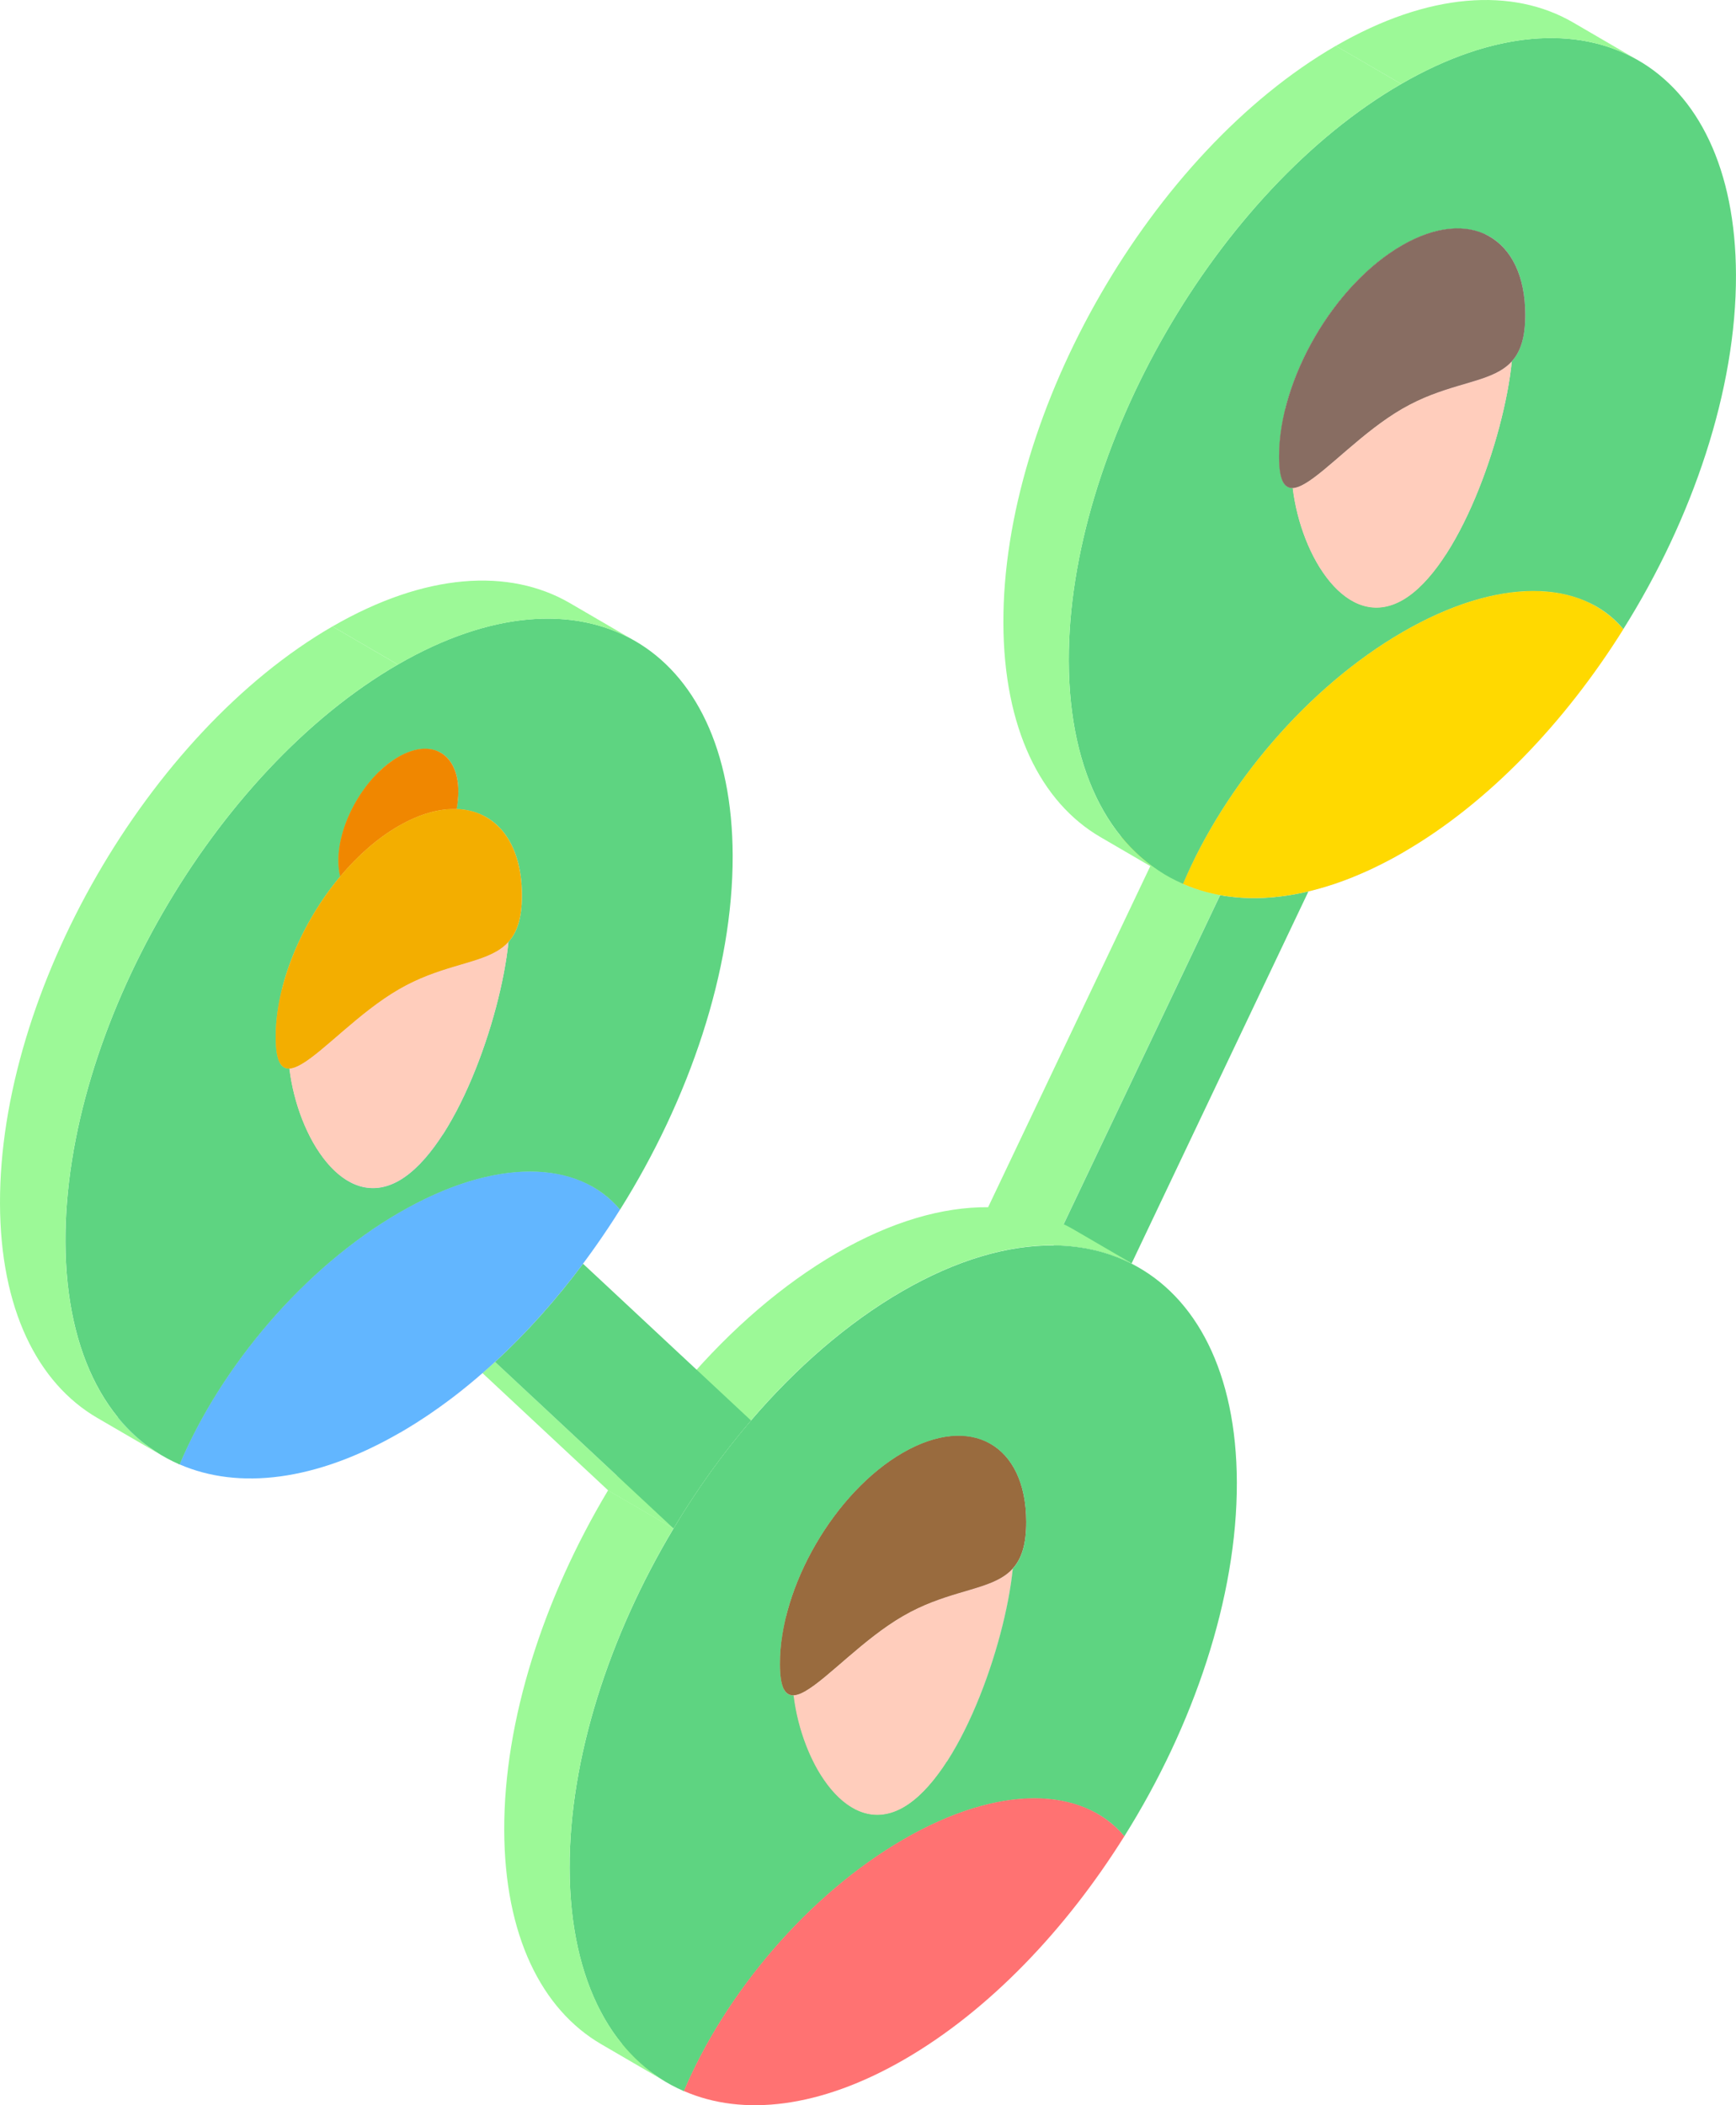 <svg width="66" height="80" viewBox="0 0 66 80" fill="none" xmlns="http://www.w3.org/2000/svg">
<g clip-path="url(#clip0_12198_9056)">
<path d="M39.254 67.484C39.635 67.706 39.972 67.988 40.258 68.328L42.745 69.776C42.459 69.436 42.122 69.154 41.741 68.932C40.995 68.498 40 67.919 39.254 67.484Z" fill="#D7DAFF"/>
<path d="M41.742 68.936L39.255 67.489C37.515 66.476 34.853 66.721 31.873 68.444L34.36 69.892C37.34 68.169 40.002 67.923 41.742 68.936Z" fill="#7DEA5D"/>
<path d="M58.221 21.609C58.605 21.833 58.944 22.117 59.231 22.462L61.718 23.91C61.431 23.565 61.092 23.281 60.708 23.057C59.962 22.623 58.967 22.044 58.221 21.609Z" fill="#D7DAFF"/>
<path d="M36.017 58.156C35.72 61.116 33.98 66.005 31.869 67.226C32.698 67.708 33.527 68.191 34.356 68.674C36.468 67.453 38.208 62.563 38.504 59.604C37.758 59.17 36.763 58.591 36.017 58.156Z" fill="#D7DAFF"/>
<path d="M36.237 57.852C36.173 57.967 36.1 58.069 36.018 58.16L38.505 59.608C38.587 59.517 38.66 59.415 38.724 59.299C37.895 58.817 37.066 58.334 36.237 57.852Z" fill="#D7DAFF"/>
<path d="M36.017 58.156C35.887 58.301 35.734 58.419 35.56 58.519C36.39 59.001 37.219 59.484 38.048 59.966C38.221 59.866 38.374 59.749 38.505 59.604C37.758 59.17 36.763 58.591 36.017 58.156Z" fill="#EBAB94"/>
<path d="M31.869 67.227C31.165 67.634 30.5 67.586 29.914 67.246L32.401 68.693C32.987 69.034 33.652 69.081 34.356 68.674C33.527 68.192 32.698 67.709 31.869 67.227Z" fill="#D7DAFF"/>
<path d="M50.869 30.938C50.8 30.978 50.73 31.018 50.66 31.056L53.147 32.504C53.217 32.465 53.287 32.426 53.356 32.385C52.527 31.903 51.698 31.42 50.869 30.938V30.938Z" fill="#D7DAFF"/>
<path d="M53.148 32.502L50.66 31.055C50.645 31.063 50.629 31.072 50.613 31.081L53.1 32.529C53.116 32.52 53.132 32.511 53.148 32.503V32.502Z" fill="#D7DAFF"/>
<path d="M53.1 32.534L50.612 31.086C50.544 31.124 50.476 31.161 50.408 31.198L52.895 32.645C52.963 32.609 53.032 32.571 53.1 32.533V32.534Z" fill="#D7DAFF"/>
<path d="M52.895 32.643L50.408 31.195C50.398 31.2 50.389 31.205 50.379 31.21L52.866 32.658C52.876 32.653 52.886 32.648 52.895 32.643H52.895Z" fill="#D7DAFF"/>
<path d="M52.866 32.659L50.379 31.211C50.317 31.244 50.255 31.277 50.193 31.309L52.681 32.756C52.742 32.724 52.804 32.692 52.866 32.659V32.659Z" fill="#D7DAFF"/>
<path d="M52.681 32.752L50.194 31.305C50.18 31.312 50.166 31.319 50.152 31.326L52.64 32.774C52.653 32.767 52.667 32.76 52.681 32.752Z" fill="#D7DAFF"/>
<path d="M34.36 69.893L31.873 68.445C28.241 70.546 25.092 74.289 23.514 78.017L26.001 79.465C27.579 75.737 30.728 71.993 34.36 69.893Z" fill="#7DEA5D"/>
<path d="M35.561 58.523C34.705 59.018 33.36 59.091 31.85 59.965L34.337 61.412C35.847 60.539 37.192 60.466 38.048 59.971C37.219 59.489 36.39 59.006 35.561 58.523Z" fill="#EBAB94"/>
<path d="M36.529 56.375C36.53 57.032 36.427 57.5 36.236 57.846C37.065 58.329 37.894 58.811 38.724 59.294C38.914 58.947 39.018 58.48 39.016 57.823C39.012 56.373 38.498 55.352 37.669 54.87L35.182 53.422C36.011 53.904 36.524 54.925 36.528 56.375H36.529Z" fill="#D7DAFF"/>
<path d="M31.848 59.961C30.337 60.834 28.996 62.315 28.141 62.81C28.97 63.292 29.799 63.775 30.628 64.258C31.484 63.763 32.825 62.282 34.336 61.409C33.589 60.974 32.594 60.395 31.848 59.961Z" fill="#EBAB94"/>
<path d="M34.337 61.413C32.826 62.286 31.485 63.767 30.629 64.262C30.456 64.362 30.303 64.422 30.172 64.428C30.485 67.035 32.246 69.9 34.357 68.679C36.468 67.458 38.208 62.569 38.505 59.609C38.374 59.754 38.221 59.872 38.048 59.972C37.192 60.467 35.847 60.539 34.337 61.413L34.337 61.413Z" fill="#FFCDBC"/>
<path d="M27.684 62.977C27.892 64.714 28.744 66.565 29.913 67.246L32.401 68.694C31.231 68.013 30.379 66.162 30.171 64.424C29.425 63.99 28.43 63.411 27.684 62.977Z" fill="#EBAB94"/>
<path d="M28.141 62.812C27.968 62.912 27.814 62.972 27.684 62.978L30.171 64.426C30.302 64.42 30.455 64.36 30.628 64.26C29.799 63.778 28.97 63.295 28.141 62.812Z" fill="#EBAB94"/>
<path d="M27.684 62.976C27.608 62.98 27.539 62.965 27.479 62.93L29.966 64.377C30.026 64.412 30.095 64.427 30.171 64.424C29.425 63.989 28.522 63.181 27.684 62.976Z" fill="#D7DAFF"/>
<path d="M37.67 54.873L35.183 53.425C34.33 52.929 33.144 53.001 31.832 53.759L34.319 55.207C35.631 54.449 36.818 54.377 37.67 54.873Z" fill="#C99666"/>
<path d="M27.479 62.93L29.966 64.378C29.764 64.26 29.653 63.913 29.651 63.24C29.643 60.299 31.732 56.702 34.319 55.206L31.831 53.758C29.244 55.254 27.156 58.851 27.164 61.792C27.166 62.465 27.277 62.813 27.479 62.93Z" fill="#C99666"/>
<path d="M34.319 55.204C31.733 56.7 29.644 60.298 29.652 63.238C29.655 64.114 29.842 64.438 30.172 64.422C30.303 64.416 30.456 64.357 30.629 64.257C31.485 63.762 32.826 62.281 34.337 61.407C35.847 60.534 37.192 60.461 38.048 59.966C38.222 59.866 38.374 59.749 38.505 59.604C38.834 59.239 39.019 58.7 39.017 57.824C39.008 54.883 36.906 53.709 34.319 55.205V55.204Z" fill="#996B3E"/>
<path d="M25.605 58.086C23.163 62.163 21.645 66.818 21.656 70.999C21.669 75.366 23.347 78.328 26 79.464C27.578 75.736 30.727 71.993 34.359 69.893C37.991 67.792 41.151 67.887 42.745 69.781C45.379 65.588 47.035 60.698 47.023 56.331C47.011 52.151 45.472 49.265 43.017 48.019C42.138 47.573 41.142 47.337 40.055 47.328C38.326 47.314 36.37 47.873 34.3 49.07C32.229 50.268 30.274 51.971 28.55 53.982C27.468 55.244 26.477 56.628 25.605 58.086V58.086ZM30.171 64.428C29.841 64.444 29.653 64.12 29.651 63.244C29.642 60.304 31.731 56.706 34.318 55.21C36.904 53.714 39.007 54.889 39.015 57.829C39.017 58.705 38.833 59.245 38.504 59.61C38.207 62.569 36.467 67.459 34.356 68.679C32.245 69.9 30.483 67.035 30.17 64.428H30.171Z" fill="#5ED481"/>
<path d="M34.359 69.89C30.727 71.99 27.578 75.733 26 79.461C28.242 80.44 31.179 80.113 34.383 78.26C37.587 76.408 40.517 73.342 42.746 69.778C41.151 67.884 37.992 67.789 34.36 69.889L34.359 69.89Z" fill="#FF7272"/>
<path d="M52.641 32.776L50.154 31.328C50.085 31.363 50.017 31.398 49.949 31.431L52.437 32.879C52.505 32.845 52.573 32.811 52.641 32.776Z" fill="#D7DAFF"/>
<path d="M52.435 32.877L49.947 31.43C49.937 31.435 49.925 31.441 49.914 31.446L52.401 32.894C52.413 32.888 52.424 32.883 52.435 32.877Z" fill="#D7DAFF"/>
<path d="M52.402 32.893L49.915 31.445C49.851 31.477 49.788 31.507 49.725 31.537L52.212 32.985C52.275 32.955 52.339 32.924 52.402 32.893Z" fill="#D7DAFF"/>
<path d="M52.212 32.987L49.725 31.539C49.716 31.543 49.708 31.547 49.699 31.551L52.187 32.999C52.195 32.995 52.204 32.991 52.212 32.987Z" fill="#D7DAFF"/>
<path d="M52.187 33.002L49.7 31.555C49.631 31.587 49.562 31.619 49.494 31.65L51.981 33.097C52.05 33.066 52.118 33.035 52.187 33.002H52.187Z" fill="#D7DAFF"/>
<path d="M51.981 33.096L49.493 31.648C49.481 31.654 49.469 31.659 49.457 31.665L51.944 33.112C51.957 33.107 51.968 33.102 51.981 33.096Z" fill="#D7DAFF"/>
<path d="M51.944 33.112L49.457 31.664C49.317 31.727 49.178 31.787 49.039 31.845L51.526 33.292C51.665 33.235 51.804 33.175 51.944 33.112Z" fill="#D7DAFF"/>
<path d="M51.527 33.291L49.04 31.844C49.029 31.848 49.018 31.852 49.008 31.857L51.495 33.305C51.506 33.3 51.516 33.296 51.527 33.291Z" fill="#D7DAFF"/>
<path d="M51.495 33.307L49.007 31.859C48.866 31.917 48.726 31.972 48.586 32.023L51.073 33.471C51.213 33.419 51.353 33.365 51.495 33.307Z" fill="#D7DAFF"/>
<path d="M51.073 33.471L48.586 32.023C48.579 32.026 48.571 32.029 48.565 32.031L51.052 33.479C51.059 33.477 51.066 33.474 51.073 33.471Z" fill="#D7DAFF"/>
<path d="M48.565 32.031C48.549 32.037 48.533 32.043 48.518 32.049C48.987 32.322 49.455 32.594 49.924 32.867C49.973 32.896 50.038 32.934 50.087 32.962C50.135 32.99 50.199 33.027 50.248 33.056C50.295 33.083 50.359 33.12 50.406 33.148C50.558 33.236 50.71 33.325 50.862 33.413C50.905 33.438 50.956 33.496 51.005 33.496C51.008 33.495 51.012 33.494 51.015 33.493C50.188 33.011 49.36 32.529 48.533 32.048C49.001 32.32 49.469 32.593 49.937 32.865C50.149 32.989 50.361 33.112 50.573 33.235C50.619 33.262 50.679 33.297 50.725 33.324C50.812 33.374 50.918 33.466 51.015 33.493C51.027 33.488 51.04 33.484 51.052 33.479C50.306 33.045 49.311 32.466 48.565 32.031V32.031Z" fill="#D7DAFF"/>
<path d="M48.517 32.047C48.462 32.067 48.407 32.086 48.352 32.106L50.839 33.553C50.894 33.534 50.949 33.514 51.004 33.495C50.175 33.012 49.346 32.529 48.517 32.047Z" fill="#D7DAFF"/>
<path d="M50.84 33.549L48.352 32.102C48.351 32.102 48.349 32.102 48.348 32.103L50.835 33.551C50.837 33.55 50.838 33.55 50.84 33.549Z" fill="#D7DAFF"/>
<path d="M50.834 33.557L48.347 32.109C48.275 32.134 48.203 32.159 48.131 32.182L50.618 33.63C50.69 33.607 50.762 33.582 50.834 33.557H50.834Z" fill="#D7DAFF"/>
<path d="M50.617 33.627L48.13 32.18C48.129 32.18 48.128 32.18 48.127 32.181L50.614 33.628C50.614 33.628 50.616 33.628 50.617 33.627Z" fill="#D7DAFF"/>
<path d="M50.616 33.627L48.128 32.18C48.056 32.203 47.984 32.226 47.912 32.248L50.399 33.695C50.471 33.673 50.543 33.651 50.616 33.627Z" fill="#D7DAFF"/>
<path d="M50.398 33.693C50.47 33.671 50.542 33.648 50.615 33.625C50.542 33.648 50.47 33.671 50.398 33.693Z" fill="#D7DAFF"/>
<path d="M50.399 33.698L47.911 32.25C47.909 32.251 47.907 32.252 47.904 32.252L50.392 33.7C50.394 33.699 50.396 33.698 50.399 33.698Z" fill="#D7DAFF"/>
<path d="M50.392 33.698L47.904 32.25C47.76 32.294 47.617 32.334 47.475 32.37L49.962 33.818C50.104 33.781 50.247 33.741 50.392 33.698V33.698Z" fill="#D7DAFF"/>
<path d="M49.962 33.815L47.474 32.367C47.473 32.368 47.472 32.368 47.471 32.368L49.958 33.816C49.959 33.816 49.96 33.815 49.962 33.815Z" fill="#D7DAFF"/>
<path d="M47.19 32.438C47.205 32.447 47.221 32.456 47.236 32.465C47.643 32.702 48.05 32.938 48.456 33.175C48.863 33.412 49.27 33.649 49.676 33.885C49.699 33.88 49.722 33.875 49.745 33.87C49.012 33.443 48.28 33.017 47.548 32.591L47.257 32.422C47.235 32.427 47.212 32.432 47.19 32.438H47.19Z" fill="#D7DAFF"/>
<path d="M46.945 32.49C47.774 32.973 48.603 33.456 49.433 33.938C49.514 33.922 49.595 33.904 49.676 33.885C49.27 33.649 48.863 33.412 48.456 33.175C48.049 32.938 47.643 32.702 47.236 32.465C47.22 32.456 47.205 32.447 47.189 32.438C47.108 32.456 47.026 32.474 46.945 32.49Z" fill="#D7DAFF"/>
<path d="M49.959 33.823L47.471 32.375C47.4 32.394 47.329 32.411 47.258 32.428C46.958 32.499 46.662 32.555 46.371 32.596L48.858 34.044C49.149 34.003 49.445 33.947 49.745 33.876C49.816 33.859 49.887 33.841 49.959 33.823H49.959Z" fill="#D7DAFF"/>
<path d="M49.958 33.82C49.886 33.839 49.815 33.857 49.744 33.873C49.444 33.944 49.148 34 48.857 34.041C49.217 33.99 49.584 33.917 49.958 33.82Z" fill="#D7DAFF"/>
<path d="M48.858 34.041L46.371 32.594C46.371 32.594 46.37 32.594 46.369 32.594L48.856 34.042C48.856 34.042 48.857 34.042 48.858 34.041Z" fill="#D7DAFF"/>
<path d="M46.33 32.599C47.159 33.082 47.988 33.564 48.817 34.047C48.83 34.045 48.843 34.043 48.856 34.041L46.369 32.594C46.356 32.596 46.343 32.597 46.33 32.599Z" fill="#D7DAFF"/>
<path d="M46.293 32.606C47.122 33.089 47.951 33.571 48.78 34.054C48.792 34.053 48.804 34.051 48.816 34.049C47.987 33.567 47.158 33.084 46.329 32.602C46.317 32.603 46.305 32.605 46.293 32.606Z" fill="#D7DAFF"/>
<path d="M46.294 32.602C46.102 32.627 45.912 32.646 45.725 32.659L48.212 34.106C48.399 34.094 48.589 34.075 48.781 34.049C48.047 33.622 47.314 33.196 46.58 32.769C46.532 32.741 46.485 32.713 46.437 32.685C46.426 32.679 46.411 32.67 46.4 32.663C46.394 32.66 46.387 32.656 46.381 32.652C46.352 32.636 46.329 32.609 46.294 32.602H46.294Z" fill="#D7DAFF"/>
<path d="M48.212 34.104L45.725 32.656H45.723L48.21 34.104H48.212Z" fill="#D7DAFF"/>
<path d="M48.209 34.104L45.722 32.656C45.51 32.67 45.301 32.676 45.096 32.674L47.583 34.122C47.788 34.124 47.997 34.118 48.209 34.104Z" fill="#D7DAFF"/>
<path d="M47.584 34.127L45.096 32.68H45.096L47.583 34.127H47.584Z" fill="#D7DAFF"/>
<path d="M60.709 23.06L58.221 21.612C56.483 20.6 53.824 20.848 50.846 22.57L53.333 24.018C56.312 22.296 58.971 22.048 60.709 23.06Z" fill="#F6D13A"/>
<path d="M44.498 32.648C45.327 33.131 46.156 33.613 46.986 34.096C47.182 34.114 47.381 34.125 47.584 34.127L45.097 32.679C44.894 32.677 44.694 32.666 44.498 32.648Z" fill="#D7DAFF"/>
<path d="M44.156 32.61C44.803 32.986 45.451 33.363 46.099 33.74C46.28 33.846 46.462 33.951 46.644 34.057C46.756 34.073 46.87 34.087 46.985 34.097C46.156 33.614 45.327 33.132 44.498 32.649C44.383 32.639 44.269 32.626 44.156 32.609L44.156 32.61Z" fill="#D7DAFF"/>
<path d="M44.219 32.615C45.048 33.097 45.877 33.58 46.706 34.063C47.554 34.175 48.468 34.137 49.432 33.94C48.603 33.458 47.774 32.975 46.945 32.492C45.981 32.689 45.067 32.727 44.219 32.615Z" fill="#D7DAFF"/>
<path d="M42.672 32.219C42.722 32.239 42.772 32.258 42.824 32.277C42.773 32.258 42.722 32.239 42.672 32.219Z" fill="#D7DAFF"/>
<path d="M44.037 32.586C44.866 33.069 45.695 33.551 46.524 34.034C46.585 34.043 46.646 34.052 46.707 34.06C45.878 33.578 45.049 33.095 44.219 32.612C44.158 32.605 44.098 32.596 44.037 32.586Z" fill="#D7DAFF"/>
<path d="M46.388 34.01L43.9 32.562L37.568 45.873L40.056 47.321L46.388 34.01Z" fill="#9CF997"/>
<path d="M45.789 33.669C45.989 33.786 46.188 33.902 46.388 34.018C46.433 34.026 46.478 34.034 46.524 34.041C45.695 33.559 44.866 33.076 44.036 32.593C43.991 32.586 43.946 32.578 43.9 32.57C44.53 32.937 45.16 33.303 45.789 33.669Z" fill="#D7DAFF"/>
<path d="M47.583 34.127C47.171 34.123 46.772 34.085 46.387 34.016C46.142 33.971 45.901 33.914 45.668 33.844C46.267 34.024 46.907 34.12 47.583 34.127Z" fill="#D7DAFF"/>
<path d="M46.389 34.017L40.057 47.327C41.143 47.336 42.139 47.572 43.019 48.018L49.745 33.875C48.543 34.16 47.414 34.202 46.389 34.017V34.017Z" fill="#5ED481"/>
<path d="M55.209 11.977C55.146 12.092 55.072 12.194 54.99 12.286L57.477 13.733C57.56 13.642 57.633 13.54 57.696 13.424C56.867 12.942 56.038 12.459 55.209 11.977Z" fill="#D7DAFF"/>
<path d="M54.989 12.281C54.767 14.5 53.735 17.804 52.342 19.832C53.171 20.315 54 20.797 54.829 21.28C56.222 19.252 57.254 15.948 57.476 13.729C56.73 13.295 55.735 12.716 54.989 12.281H54.989Z" fill="#D7DAFF"/>
<path d="M43.901 32.563C43.655 32.518 43.415 32.461 43.182 32.391L45.669 33.839C45.903 33.909 46.143 33.966 46.389 34.011C46.473 34.026 46.558 34.039 46.643 34.051C46.462 33.946 46.28 33.84 46.098 33.734C45.451 33.358 44.803 32.981 44.156 32.604C44.071 32.592 43.986 32.578 43.901 32.563V32.563Z" fill="#D7DAFF"/>
<path d="M45.668 33.841L43.181 32.393C43.178 32.392 43.175 32.392 43.172 32.391L45.659 33.838C45.662 33.839 45.665 33.84 45.668 33.841Z" fill="#D7DAFF"/>
<path d="M54.99 12.281C54.859 12.426 54.706 12.543 54.533 12.643C55.362 13.126 56.192 13.608 57.021 14.091C57.194 13.991 57.346 13.873 57.477 13.729C56.73 13.295 55.736 12.716 54.989 12.281H54.99Z" fill="#EBAB94"/>
<path d="M45.659 33.837L43.172 32.389C43.115 32.372 43.059 32.355 43.004 32.336L45.491 33.784C45.547 33.802 45.602 33.82 45.659 33.837Z" fill="#D7DAFF"/>
<path d="M45.491 33.788L43.004 32.34C43 32.338 42.996 32.337 42.992 32.336L45.48 33.784C45.483 33.785 45.487 33.786 45.491 33.788Z" fill="#D7DAFF"/>
<path d="M45.48 33.783L42.993 32.335C42.941 32.318 42.889 32.3 42.838 32.281L45.325 33.729C45.377 33.748 45.428 33.766 45.48 33.783Z" fill="#D7DAFF"/>
<path d="M45.326 33.727L42.839 32.279C42.834 32.277 42.829 32.275 42.824 32.273L45.312 33.721C45.317 33.723 45.322 33.725 45.326 33.727Z" fill="#D7DAFF"/>
<path d="M45.311 33.725L42.824 32.277C42.773 32.258 42.722 32.239 42.672 32.219L45.159 33.666C45.209 33.686 45.26 33.706 45.31 33.725H45.311Z" fill="#D7DAFF"/>
<path d="M45.16 33.664L42.672 32.216C42.662 32.212 42.651 32.207 42.641 32.203L45.128 33.651C45.139 33.655 45.149 33.66 45.16 33.664Z" fill="#D7DAFF"/>
<path d="M50.846 21.352C50.141 21.76 49.474 21.713 48.889 21.372L51.376 22.819C51.962 23.16 52.628 23.207 53.334 22.799C53.861 22.494 54.366 21.96 54.83 21.284C54.001 20.801 53.172 20.319 52.343 19.836C51.879 20.512 51.374 21.047 50.846 21.352Z" fill="#D7DAFF"/>
<path d="M42.49 32.141C43.319 32.623 44.149 33.106 44.978 33.589C45.027 33.61 45.077 33.631 45.128 33.651L42.641 32.204C42.59 32.183 42.54 32.163 42.49 32.141V32.141Z" fill="#D7DAFF"/>
<path d="M53.333 24.018L50.845 22.57C47.218 24.668 44.069 28.411 42.49 32.145L44.978 33.593C46.556 29.859 49.705 26.116 53.333 24.018Z" fill="#F6D13A"/>
<path d="M53.332 24.016C49.704 26.114 46.555 29.857 44.977 33.59C47.214 34.567 50.151 34.24 53.355 32.387C56.564 30.532 59.494 27.466 61.718 23.91C60.128 22.008 56.968 21.913 53.332 24.016H53.332Z" fill="#FFD900"/>
<path d="M54.534 12.648C53.678 13.143 52.334 13.215 50.826 14.087L53.313 15.535C54.822 14.663 56.166 14.591 57.021 14.096C56.192 13.614 55.363 13.131 54.534 12.648Z" fill="#EBAB94"/>
<path d="M55.501 10.501C55.503 11.158 55.4 11.626 55.209 11.972C56.038 12.455 56.867 12.937 57.696 13.42C57.887 13.073 57.99 12.606 57.989 11.949C57.984 10.498 57.471 9.477 56.642 8.995L54.154 7.547C54.984 8.029 55.497 9.05 55.501 10.501Z" fill="#D7DAFF"/>
<path d="M50.825 14.086C49.314 14.96 47.973 16.44 47.117 16.935C47.946 17.418 48.775 17.9 49.604 18.383C50.46 17.888 51.801 16.407 53.312 15.534C52.566 15.099 51.571 14.52 50.825 14.086Z" fill="#EBAB94"/>
<path d="M46.66 17.102C46.868 18.839 47.718 20.691 48.888 21.372L51.375 22.82C50.205 22.139 49.355 20.287 49.147 18.549C48.401 18.115 47.406 17.536 46.66 17.102Z" fill="#EBAB94"/>
<path d="M47.117 16.938C46.944 17.038 46.791 17.097 46.66 17.103L49.147 18.551C49.278 18.545 49.431 18.485 49.605 18.385C48.775 17.903 47.946 17.42 47.117 16.938Z" fill="#EBAB94"/>
<path d="M46.66 17.101C46.584 17.104 46.516 17.09 46.455 17.055L48.942 18.503C49.003 18.538 49.071 18.552 49.147 18.549C48.401 18.114 47.499 17.306 46.66 17.101Z" fill="#D7DAFF"/>
<path d="M56.642 8.998L54.154 7.55C53.302 7.054 52.117 7.126 50.809 7.883L53.296 9.331C54.605 8.574 55.789 8.502 56.642 8.998Z" fill="#886D62"/>
<path d="M46.455 17.055L48.942 18.503C48.741 18.385 48.63 18.038 48.628 17.364C48.619 14.424 50.708 10.826 53.295 9.331L50.808 7.883C48.221 9.378 46.132 12.976 46.141 15.917C46.142 16.59 46.254 16.938 46.455 17.055Z" fill="#886D62"/>
<path d="M53.273 3.189C46.27 7.238 40.61 17.056 40.633 25.116C40.645 29.483 42.324 32.445 44.977 33.586C46.555 29.852 49.704 26.109 53.331 24.012C56.968 21.909 60.128 22.004 61.718 23.905C64.355 19.705 66.011 14.815 65.999 10.448C65.976 2.388 60.28 -0.863 53.272 3.189H53.273ZM49.147 18.545C48.817 18.561 48.63 18.236 48.627 17.361C48.619 14.42 50.708 10.822 53.294 9.327C55.877 7.833 57.979 9.007 57.987 11.948C57.989 12.824 57.805 13.363 57.476 13.729C57.18 16.687 55.444 21.575 53.332 22.795C51.217 24.018 49.459 21.152 49.147 18.545Z" fill="#5ED481"/>
<path d="M53.313 15.535C51.802 16.409 50.461 17.889 49.605 18.384C49.432 18.484 49.279 18.544 49.148 18.55C49.46 21.157 51.218 24.024 53.334 22.801C55.445 21.58 57.181 16.693 57.477 13.734C57.347 13.879 57.194 13.996 57.021 14.096C56.166 14.591 54.821 14.663 53.313 15.535L53.313 15.535Z" fill="#FFCDBC"/>
<path d="M18.821 51.752L16.334 50.305L23.118 56.634L25.605 58.082L18.821 51.752Z" fill="#9CF997"/>
<path d="M43.323 48.18L40.836 46.732C40.735 46.674 40.633 46.618 40.53 46.566C39.651 46.12 38.654 45.884 37.568 45.875C35.839 45.861 33.883 46.419 31.813 47.617C29.741 48.815 27.787 50.517 26.063 52.529C24.981 53.791 23.99 55.175 23.117 56.633L25.604 58.081C26.477 56.623 27.468 55.239 28.55 53.977C30.274 51.965 32.229 50.263 34.3 49.065C36.371 47.868 38.327 47.309 40.055 47.323C41.142 47.332 42.138 47.568 43.017 48.014C43.121 48.066 43.223 48.122 43.323 48.18Z" fill="#9CF997"/>
<path d="M22.857 77.681L25.344 79.129C23.074 77.808 21.669 74.989 21.657 70.994C21.645 66.813 23.164 62.158 25.605 58.081L23.118 56.633C20.676 60.71 19.158 65.365 19.17 69.546C19.181 73.541 20.587 76.36 22.857 77.681Z" fill="#9CF997"/>
<path d="M53.296 9.328C50.709 10.823 48.621 14.421 48.629 17.362C48.631 18.238 48.819 18.562 49.149 18.546C49.279 18.54 49.433 18.48 49.606 18.38C50.462 17.885 51.803 16.404 53.313 15.531C54.821 14.659 56.166 14.587 57.021 14.092C57.194 13.992 57.347 13.874 57.477 13.73C57.806 13.365 57.991 12.826 57.988 11.949C57.98 9.009 55.878 7.835 53.296 9.328L53.296 9.328Z" fill="#886D62"/>
<path d="M62.3 2.305L59.813 0.857C57.507 -0.485 54.312 -0.296 50.785 1.744L53.272 3.191C56.799 1.152 59.994 0.963 62.3 2.305H62.3Z" fill="#9CF997"/>
<path d="M41.84 31.812L44.328 33.26C42.053 31.936 40.645 29.116 40.634 25.117C40.611 17.058 46.27 7.24 53.273 3.19L50.786 1.742C43.783 5.792 38.124 15.61 38.147 23.67C38.158 27.668 39.566 30.488 41.84 31.812Z" fill="#9CF997"/>
<path d="M21.085 44.516C21.035 44.596 20.984 44.675 20.934 44.754L23.421 46.202C23.471 46.123 23.522 46.043 23.572 45.963C22.743 45.481 21.914 44.998 21.085 44.516Z" fill="#D7DAFF"/>
<path d="M23.421 46.206L20.933 44.758C20.924 44.773 20.914 44.788 20.904 44.803L23.392 46.251C23.401 46.236 23.411 46.221 23.421 46.206Z" fill="#D7DAFF"/>
<path d="M23.393 46.252L20.906 44.805C20.855 44.884 20.804 44.963 20.752 45.042L23.239 46.49C23.291 46.411 23.342 46.332 23.393 46.252Z" fill="#D7DAFF"/>
<path d="M23.238 46.487L20.751 45.039C20.747 45.045 20.744 45.05 20.74 45.056L23.227 46.504C23.231 46.498 23.235 46.492 23.238 46.487Z" fill="#D7DAFF"/>
<path d="M23.228 46.502L20.74 45.055C20.687 45.136 20.634 45.216 20.58 45.297L23.067 46.745C23.121 46.664 23.174 46.583 23.228 46.502Z" fill="#D7DAFF"/>
<path d="M23.068 46.745L20.581 45.297C20.579 45.3 20.576 45.303 20.574 45.307L23.061 46.755C23.064 46.751 23.066 46.748 23.068 46.745Z" fill="#D7DAFF"/>
<path d="M23.06 46.752L20.573 45.305C20.516 45.39 20.458 45.475 20.4 45.559L22.888 47.007C22.945 46.922 23.003 46.838 23.06 46.752Z" fill="#D7DAFF"/>
<path d="M22.888 47.01L20.401 45.562C20.401 45.562 20.401 45.563 20.4 45.563L22.888 47.011C22.888 47.011 22.888 47.011 22.888 47.01Z" fill="#D7DAFF"/>
<path d="M22.888 47.01L20.4 45.562C20.166 45.905 19.925 46.242 19.678 46.573L22.165 48.021C22.412 47.69 22.653 47.353 22.888 47.01Z" fill="#D7DAFF"/>
<path d="M19.543 46.758C20.372 47.24 21.201 47.723 22.03 48.206C22.076 48.146 22.121 48.086 22.166 48.026L19.678 46.578C19.634 46.638 19.588 46.698 19.543 46.758Z" fill="#D7DAFF"/>
<path d="M19.512 46.799C20.341 47.281 21.17 47.764 21.999 48.246C22.055 48.173 22.11 48.1 22.165 48.026L19.678 46.578C19.623 46.652 19.567 46.726 19.512 46.799Z" fill="#D7DAFF"/>
<path d="M15.681 50.883C15.464 51.068 15.245 51.249 15.023 51.424C15.245 51.249 15.464 51.068 15.681 50.883Z" fill="#D7DAFF"/>
<path d="M18.521 48.027C19.351 48.51 20.18 48.992 21.009 49.475C21.359 49.064 21.699 48.641 22.029 48.206C21.2 47.723 20.371 47.241 19.541 46.758C19.212 47.193 18.871 47.616 18.521 48.027Z" fill="#D7DAFF"/>
<path d="M15.013 51.438C14.869 51.55 14.725 51.661 14.58 51.77C14.725 51.661 14.87 51.55 15.013 51.438Z" fill="#D7DAFF"/>
<path d="M19.511 46.797C18.799 47.731 18.039 48.614 17.24 49.428C18.07 49.91 18.899 50.393 19.728 50.875C20.526 50.061 21.286 49.179 21.997 48.245C21.168 47.762 20.339 47.28 19.51 46.797H19.511Z" fill="#D7DAFF"/>
<path d="M22.166 48.019C21.4 49.044 20.577 50.008 19.707 50.892C20.857 49.723 21.927 48.412 22.888 47.008C22.654 47.35 22.413 47.688 22.166 48.019Z" fill="#D7DAFF"/>
<path d="M17.241 49.43C17.234 49.437 17.226 49.445 17.219 49.452L19.706 50.9C19.713 50.892 19.721 50.885 19.728 50.877C18.899 50.395 18.07 49.912 17.241 49.43Z" fill="#D7DAFF"/>
<path d="M19.707 50.893L17.22 49.445C17.22 49.445 17.219 49.446 17.219 49.446L19.706 50.894C19.706 50.894 19.707 50.893 19.707 50.893Z" fill="#D7DAFF"/>
<path d="M13.872 52.273C13.806 52.319 13.74 52.363 13.674 52.407C13.74 52.363 13.806 52.319 13.872 52.273Z" fill="#D7DAFF"/>
<path d="M19.706 50.901L17.219 49.453C17.074 49.6 16.928 49.745 16.781 49.888L19.268 51.335C19.416 51.193 19.562 51.048 19.706 50.901Z" fill="#D7DAFF"/>
<path d="M19.267 51.331L16.78 49.883C16.78 49.883 16.78 49.883 16.779 49.883L19.267 51.331C19.267 51.331 19.267 51.331 19.267 51.331H19.267Z" fill="#D7DAFF"/>
<path d="M16.363 50.28C17.192 50.763 18.021 51.245 18.851 51.728C18.945 51.641 19.039 51.552 19.132 51.463C18.303 50.981 17.474 50.498 16.645 50.016C16.552 50.105 16.458 50.193 16.363 50.28Z" fill="#D7DAFF"/>
<path d="M16.363 50.281C16.354 50.29 16.344 50.3 16.334 50.309C17.066 50.735 17.799 51.161 18.531 51.587L18.821 51.757C18.831 51.747 18.841 51.738 18.851 51.729C18.022 51.247 17.193 50.764 16.363 50.281Z" fill="#D7DAFF"/>
<path d="M19.267 51.331L16.779 49.883C16.632 50.026 16.484 50.166 16.334 50.304L18.821 51.752C18.971 51.614 19.12 51.473 19.267 51.331H19.267Z" fill="#D7DAFF"/>
<path d="M16.645 50.013C17.474 50.496 18.303 50.979 19.132 51.461C19.782 50.841 20.409 50.175 21.009 49.471C20.18 48.989 19.351 48.506 18.521 48.023C17.922 48.727 17.295 49.393 16.645 50.013Z" fill="#D7DAFF"/>
<path d="M18.821 51.752L16.333 50.305C16.263 50.369 16.192 50.434 16.121 50.498L18.608 51.945C18.679 51.882 18.75 51.817 18.821 51.752Z" fill="#D7DAFF"/>
<path d="M18.822 51.749C18.751 51.814 18.68 51.878 18.609 51.942C18.831 51.743 19.051 51.538 19.268 51.328C19.12 51.471 18.972 51.611 18.822 51.749Z" fill="#D7DAFF"/>
<path d="M22.166 48.023C21.145 49.391 20.021 50.65 18.822 51.754L25.606 58.083C26.479 56.625 27.47 55.242 28.552 53.98L22.166 48.023Z" fill="#5ED481"/>
<path d="M18.609 51.948L16.122 50.5C16.12 50.502 16.117 50.504 16.115 50.506L18.602 51.954C18.605 51.952 18.607 51.95 18.609 51.948V51.948Z" fill="#D7DAFF"/>
<path d="M20.074 43.664C20.458 43.888 20.797 44.172 21.085 44.516L23.572 45.964C23.284 45.62 22.945 45.335 22.561 45.112C21.816 44.678 20.82 44.098 20.074 43.664Z" fill="#D7DAFF"/>
<path d="M18.603 51.948L16.115 50.5C15.973 50.628 15.83 50.754 15.685 50.877L18.173 52.324C18.317 52.201 18.46 52.076 18.602 51.948H18.603Z" fill="#D7DAFF"/>
<path d="M18.173 52.331L15.686 50.883C15.684 50.884 15.683 50.886 15.682 50.887L18.169 52.334C18.171 52.333 18.172 52.332 18.173 52.331Z" fill="#D7DAFF"/>
<path d="M15.086 51.374C15.915 51.856 16.744 52.339 17.573 52.822C17.773 52.662 17.971 52.498 18.168 52.331L15.681 50.883C15.484 51.051 15.286 51.215 15.086 51.373V51.374Z" fill="#D7DAFF"/>
<path d="M15.087 51.375C15.077 51.383 15.067 51.391 15.057 51.399C15.886 51.881 16.715 52.364 17.544 52.847C17.554 52.839 17.564 52.831 17.574 52.823C17.163 52.584 16.752 52.344 16.341 52.105C15.93 51.866 15.518 51.627 15.107 51.388C15.101 51.383 15.093 51.379 15.087 51.375V51.375Z" fill="#D7DAFF"/>
<path d="M15.056 51.399C15.045 51.407 15.034 51.416 15.023 51.425L17.511 52.873C17.522 52.864 17.533 52.855 17.544 52.846C16.715 52.364 15.885 51.881 15.056 51.398V51.399Z" fill="#D7DAFF"/>
<path d="M17.51 52.87L15.023 51.422C15.019 51.425 15.015 51.428 15.012 51.431L17.499 52.878C17.503 52.876 17.506 52.873 17.51 52.87Z" fill="#D7DAFF"/>
<path d="M17.5 52.885L15.013 51.438C14.869 51.55 14.725 51.661 14.58 51.77L17.067 53.218C17.212 53.109 17.357 52.998 17.5 52.885V52.885Z" fill="#D7DAFF"/>
<path d="M17.067 53.213L14.58 51.766C14.573 51.771 14.566 51.776 14.559 51.782L17.046 53.229C17.053 53.224 17.06 53.219 17.067 53.213Z" fill="#D7DAFF"/>
<path d="M17.046 53.229L14.559 51.781C14.417 51.887 14.274 51.991 14.131 52.092L16.618 53.54C16.761 53.438 16.904 53.335 17.046 53.229Z" fill="#D7DAFF"/>
<path d="M16.617 53.541L14.13 52.094C14.12 52.1 14.111 52.107 14.102 52.114L16.589 53.561C16.598 53.555 16.608 53.548 16.617 53.541Z" fill="#D7DAFF"/>
<path d="M16.589 53.557L14.102 52.109C14.032 52.159 13.961 52.208 13.891 52.256L16.378 53.704C16.448 53.656 16.519 53.607 16.589 53.557Z" fill="#D7DAFF"/>
<path d="M16.379 53.706L13.892 52.258C13.885 52.262 13.879 52.266 13.873 52.27L16.36 53.718C16.366 53.714 16.373 53.71 16.379 53.706Z" fill="#D7DAFF"/>
<path d="M16.36 53.721L13.872 52.273C13.806 52.319 13.74 52.363 13.674 52.407L16.161 53.855C16.228 53.811 16.294 53.766 16.36 53.721Z" fill="#D7DAFF"/>
<path d="M16.161 53.854L13.674 52.406C13.664 52.413 13.654 52.419 13.645 52.426L16.132 53.873C16.141 53.867 16.151 53.861 16.16 53.854H16.161Z" fill="#D7DAFF"/>
<path d="M16.131 53.87L13.644 52.422C13.575 52.467 13.507 52.512 13.438 52.556L15.925 54.004C15.994 53.96 16.063 53.915 16.131 53.87Z" fill="#D7DAFF"/>
<path d="M15.925 54.01L13.438 52.562C13.425 52.571 13.412 52.579 13.398 52.588L15.886 54.035C15.899 54.027 15.912 54.019 15.925 54.01Z" fill="#D7DAFF"/>
<path d="M15.885 54.034L13.398 52.586C13.335 52.626 13.272 52.666 13.209 52.705L15.696 54.153C15.759 54.114 15.822 54.074 15.885 54.034Z" fill="#D7DAFF"/>
<path d="M15.697 54.151L13.21 52.703C13.201 52.709 13.192 52.714 13.184 52.719L15.671 54.167C15.68 54.162 15.688 54.156 15.697 54.151Z" fill="#D7DAFF"/>
<path d="M15.671 54.166L13.184 52.719C13.115 52.761 13.047 52.802 12.979 52.843L15.466 54.291C15.534 54.25 15.603 54.209 15.671 54.166Z" fill="#D7DAFF"/>
<path d="M15.466 54.291L12.979 52.844C12.963 52.853 12.947 52.863 12.932 52.872L15.419 54.32C15.435 54.311 15.451 54.301 15.467 54.291H15.466Z" fill="#D7DAFF"/>
<path d="M12.723 52.998C13.552 53.48 14.381 53.963 15.21 54.446C15.28 54.406 15.349 54.364 15.419 54.323L12.931 52.875C12.862 52.916 12.793 52.958 12.723 52.998Z" fill="#D7DAFF"/>
<path d="M22.562 45.114L20.075 43.666C18.337 42.655 15.678 42.903 12.699 44.625L15.187 46.073C18.165 44.351 20.824 44.102 22.562 45.114Z" fill="#69C3FA"/>
<path d="M16.521 36.219C16.069 38.169 15.232 40.386 14.193 41.897C15.022 42.38 15.851 42.862 16.681 43.345C17.719 41.834 18.556 39.616 19.008 37.666C18.648 37.457 18.288 37.247 17.928 37.037C17.459 36.765 16.99 36.492 16.521 36.219V36.219Z" fill="#D7DAFF"/>
<path d="M16.843 34.344C16.786 34.911 16.676 35.548 16.521 36.218C17.351 36.7 18.18 37.182 19.009 37.665C19.163 36.996 19.273 36.358 19.33 35.791C18.584 35.357 17.589 34.778 16.843 34.344L16.843 34.344Z" fill="#D7DAFF"/>
<path d="M16.843 34.344C16.713 34.489 16.56 34.606 16.387 34.706C17.216 35.189 18.045 35.672 18.874 36.154C19.047 36.054 19.2 35.936 19.331 35.791C18.584 35.357 17.589 34.778 16.843 34.344Z" fill="#EBAB94"/>
<path d="M12.695 43.416C11.991 43.823 11.327 43.775 10.742 43.435L13.229 44.883C13.814 45.223 14.479 45.27 15.182 44.864C15.711 44.557 16.216 44.023 16.681 43.346C15.852 42.864 15.023 42.381 14.194 41.898C13.729 42.575 13.224 43.11 12.695 43.416Z" fill="#D7DAFF"/>
<path d="M15.187 46.073L12.699 44.625C9.072 46.723 5.923 50.466 4.34 54.202L6.827 55.65C8.41 51.913 11.559 48.171 15.187 46.073Z" fill="#69C3FA"/>
<path d="M15.186 46.071C11.558 48.169 8.409 51.911 6.826 55.648C9.068 56.621 12.005 56.294 15.209 54.441C18.413 52.589 21.343 49.523 23.572 45.964C21.982 44.062 18.822 43.968 15.186 46.07L15.186 46.071Z" fill="#62B6FF"/>
<path d="M16.385 34.703C15.53 35.198 14.184 35.271 12.674 36.144L15.161 37.592C16.672 36.719 18.017 36.646 18.873 36.151C18.044 35.669 17.215 35.186 16.385 34.703Z" fill="#EBAB94"/>
<path d="M17.354 32.562C17.357 33.438 17.172 33.977 16.843 34.342C17.257 34.584 17.672 34.825 18.086 35.066C18.404 35.251 18.722 35.436 19.039 35.621L19.33 35.79C19.659 35.425 19.844 34.886 19.841 34.01C19.318 33.705 18.795 33.401 18.272 33.096C17.966 32.918 17.66 32.74 17.354 32.562C17.694 32.76 18.034 32.957 18.373 33.155C18.644 33.312 18.914 33.47 19.184 33.627C19.343 33.719 19.503 33.812 19.662 33.905C19.716 33.936 19.781 33.993 19.841 34.01C19.837 32.56 19.324 31.54 18.495 31.057L16.008 29.609C16.837 30.092 17.35 31.112 17.354 32.562L17.354 32.562Z" fill="#D7DAFF"/>
<path d="M12.674 36.148C11.166 37.02 9.826 38.5 8.971 38.995C9.8 39.478 10.629 39.96 11.458 40.443C12.313 39.948 13.653 38.468 15.162 37.596C14.415 37.162 13.42 36.583 12.674 36.148Z" fill="#EBAB94"/>
<path d="M18.494 31.061L16.007 29.613C15.675 29.419 15.293 29.312 14.872 29.299C14.212 29.276 13.457 29.483 12.656 29.946L15.144 31.394C15.944 30.931 16.699 30.724 17.359 30.746C17.78 30.76 18.163 30.867 18.494 31.061Z" fill="#F6D13A"/>
<path d="M14.873 29.295C15.702 29.778 16.531 30.26 17.36 30.743C17.403 30.516 17.425 30.291 17.425 30.073C16.596 29.59 15.767 29.108 14.938 28.625C14.938 28.843 14.916 29.068 14.873 29.295Z" fill="#D7DAFF"/>
<path d="M14.938 28.625C15.767 29.108 16.596 29.591 17.425 30.073C16.596 29.59 15.767 29.108 14.938 28.625Z" fill="#D7DAFF"/>
<path d="M8.514 39.156C8.721 40.895 9.572 42.748 10.742 43.429L13.229 44.877C12.059 44.196 11.209 42.342 11.001 40.604C10.255 40.17 9.26 39.591 8.514 39.156Z" fill="#EBAB94"/>
<path d="M8.97 38.992C8.797 39.092 8.644 39.152 8.514 39.158L11.001 40.606C11.132 40.599 11.284 40.54 11.458 40.44C10.629 39.957 9.799 39.475 8.97 38.992Z" fill="#EBAB94"/>
<path d="M8.514 39.155C8.438 39.159 8.369 39.145 8.309 39.109L10.796 40.557C10.856 40.592 10.925 40.607 11.001 40.603C10.255 40.169 9.352 39.36 8.514 39.155Z" fill="#D7DAFF"/>
<path d="M14.271 27.156C14.681 27.395 14.935 27.902 14.937 28.621C15.766 29.104 16.595 29.586 17.424 30.069C17.422 29.35 17.168 28.843 16.759 28.604C16.012 28.17 15.018 27.591 14.271 27.156Z" fill="#D7DAFF"/>
<path d="M14.272 27.162C13.858 26.921 13.285 26.954 12.65 27.321L15.138 28.769C15.772 28.402 16.346 28.369 16.76 28.61C16.014 28.175 15.019 27.596 14.272 27.162Z" fill="#F3AE00"/>
<path d="M8.309 39.115L10.796 40.563C10.594 40.446 10.483 40.098 10.481 39.425C10.476 37.395 11.468 35.054 12.932 33.307C13.59 32.522 14.344 31.856 15.144 31.393L12.657 29.945C11.856 30.408 11.103 31.074 10.445 31.859C8.981 33.606 7.988 35.948 7.994 37.977C7.996 38.65 8.107 38.998 8.309 39.115Z" fill="#F6D13A"/>
<path d="M10.377 31.263C10.377 31.482 10.402 31.68 10.446 31.858L12.933 33.306C12.889 33.128 12.865 32.929 12.864 32.711C12.86 31.264 13.88 29.495 15.137 28.768L12.65 27.32C11.392 28.047 10.373 29.816 10.377 31.263Z" fill="#F3AE00"/>
<path d="M15.128 25.251C8.125 29.301 2.466 39.119 2.488 47.179C2.501 51.545 4.179 54.507 6.828 55.651C8.41 51.915 11.559 48.172 15.187 46.074C18.823 43.971 21.983 44.066 23.573 45.968C26.21 41.767 27.867 36.877 27.855 32.51C27.832 24.451 22.135 21.199 15.128 25.251H15.128ZM11.003 40.607C10.673 40.623 10.485 40.299 10.483 39.423C10.477 37.394 11.47 35.053 12.934 33.305C12.89 33.127 12.866 32.929 12.865 32.71C12.861 31.264 13.881 29.495 15.138 28.768C16.4 28.038 17.422 28.626 17.426 30.073C17.426 30.291 17.404 30.516 17.361 30.744C18.833 30.793 19.837 31.981 19.843 34.011C19.845 34.887 19.66 35.426 19.331 35.791C19.035 38.75 17.299 43.638 15.183 44.861C13.072 46.081 11.314 43.215 11.003 40.607L11.003 40.607Z" fill="#5ED481"/>
<path d="M15.162 37.593C13.654 38.465 12.314 39.945 11.459 40.44C11.286 40.539 11.133 40.599 11.002 40.605C11.314 43.212 13.072 46.079 15.183 44.859C17.298 43.636 19.035 38.748 19.331 35.789C19.2 35.934 19.047 36.051 18.874 36.151C18.018 36.647 16.673 36.719 15.162 37.593Z" fill="#FFCDBC"/>
<path d="M15.145 31.392C14.345 31.855 13.591 32.52 12.933 33.305C11.469 35.053 10.477 37.394 10.482 39.423C10.485 40.299 10.672 40.623 11.002 40.607C11.133 40.601 11.286 40.541 11.459 40.441C12.315 39.947 13.655 38.467 15.163 37.595C16.673 36.721 18.018 36.648 18.874 36.153C19.047 36.053 19.201 35.936 19.331 35.791C19.66 35.426 19.845 34.887 19.842 34.011C19.837 31.981 18.833 30.793 17.361 30.744C16.7 30.722 15.946 30.928 15.145 31.392H15.145Z" fill="#F3AE00"/>
<path d="M15.138 28.767C13.881 29.494 12.861 31.263 12.865 32.709C12.866 32.928 12.89 33.127 12.934 33.304C13.592 32.519 14.345 31.854 15.146 31.391C15.946 30.928 16.701 30.721 17.361 30.743C17.404 30.515 17.426 30.29 17.426 30.072C17.421 28.625 16.4 28.037 15.138 28.767V28.767Z" fill="#F08700"/>
<path d="M24.156 24.368L21.669 22.92C19.362 21.577 16.167 21.767 12.641 23.806L15.128 25.254C18.655 23.215 21.849 23.025 24.156 24.368H24.156Z" fill="#9CF997"/>
<path d="M3.697 53.881L6.185 55.328C3.91 54.004 2.499 51.182 2.487 47.18C2.464 39.12 8.124 29.302 15.127 25.253L12.64 23.805C5.637 27.854 -0.023 37.672 6.79491e-05 45.732C0.011 49.734 1.423 52.556 3.697 53.881H3.697Z" fill="#9CF997"/>
</g>
<defs>
<clipPath id="clip0_12198_9056">
<rect width="66" height="80" fill="white"/>
</clipPath>
</defs>
</svg>
